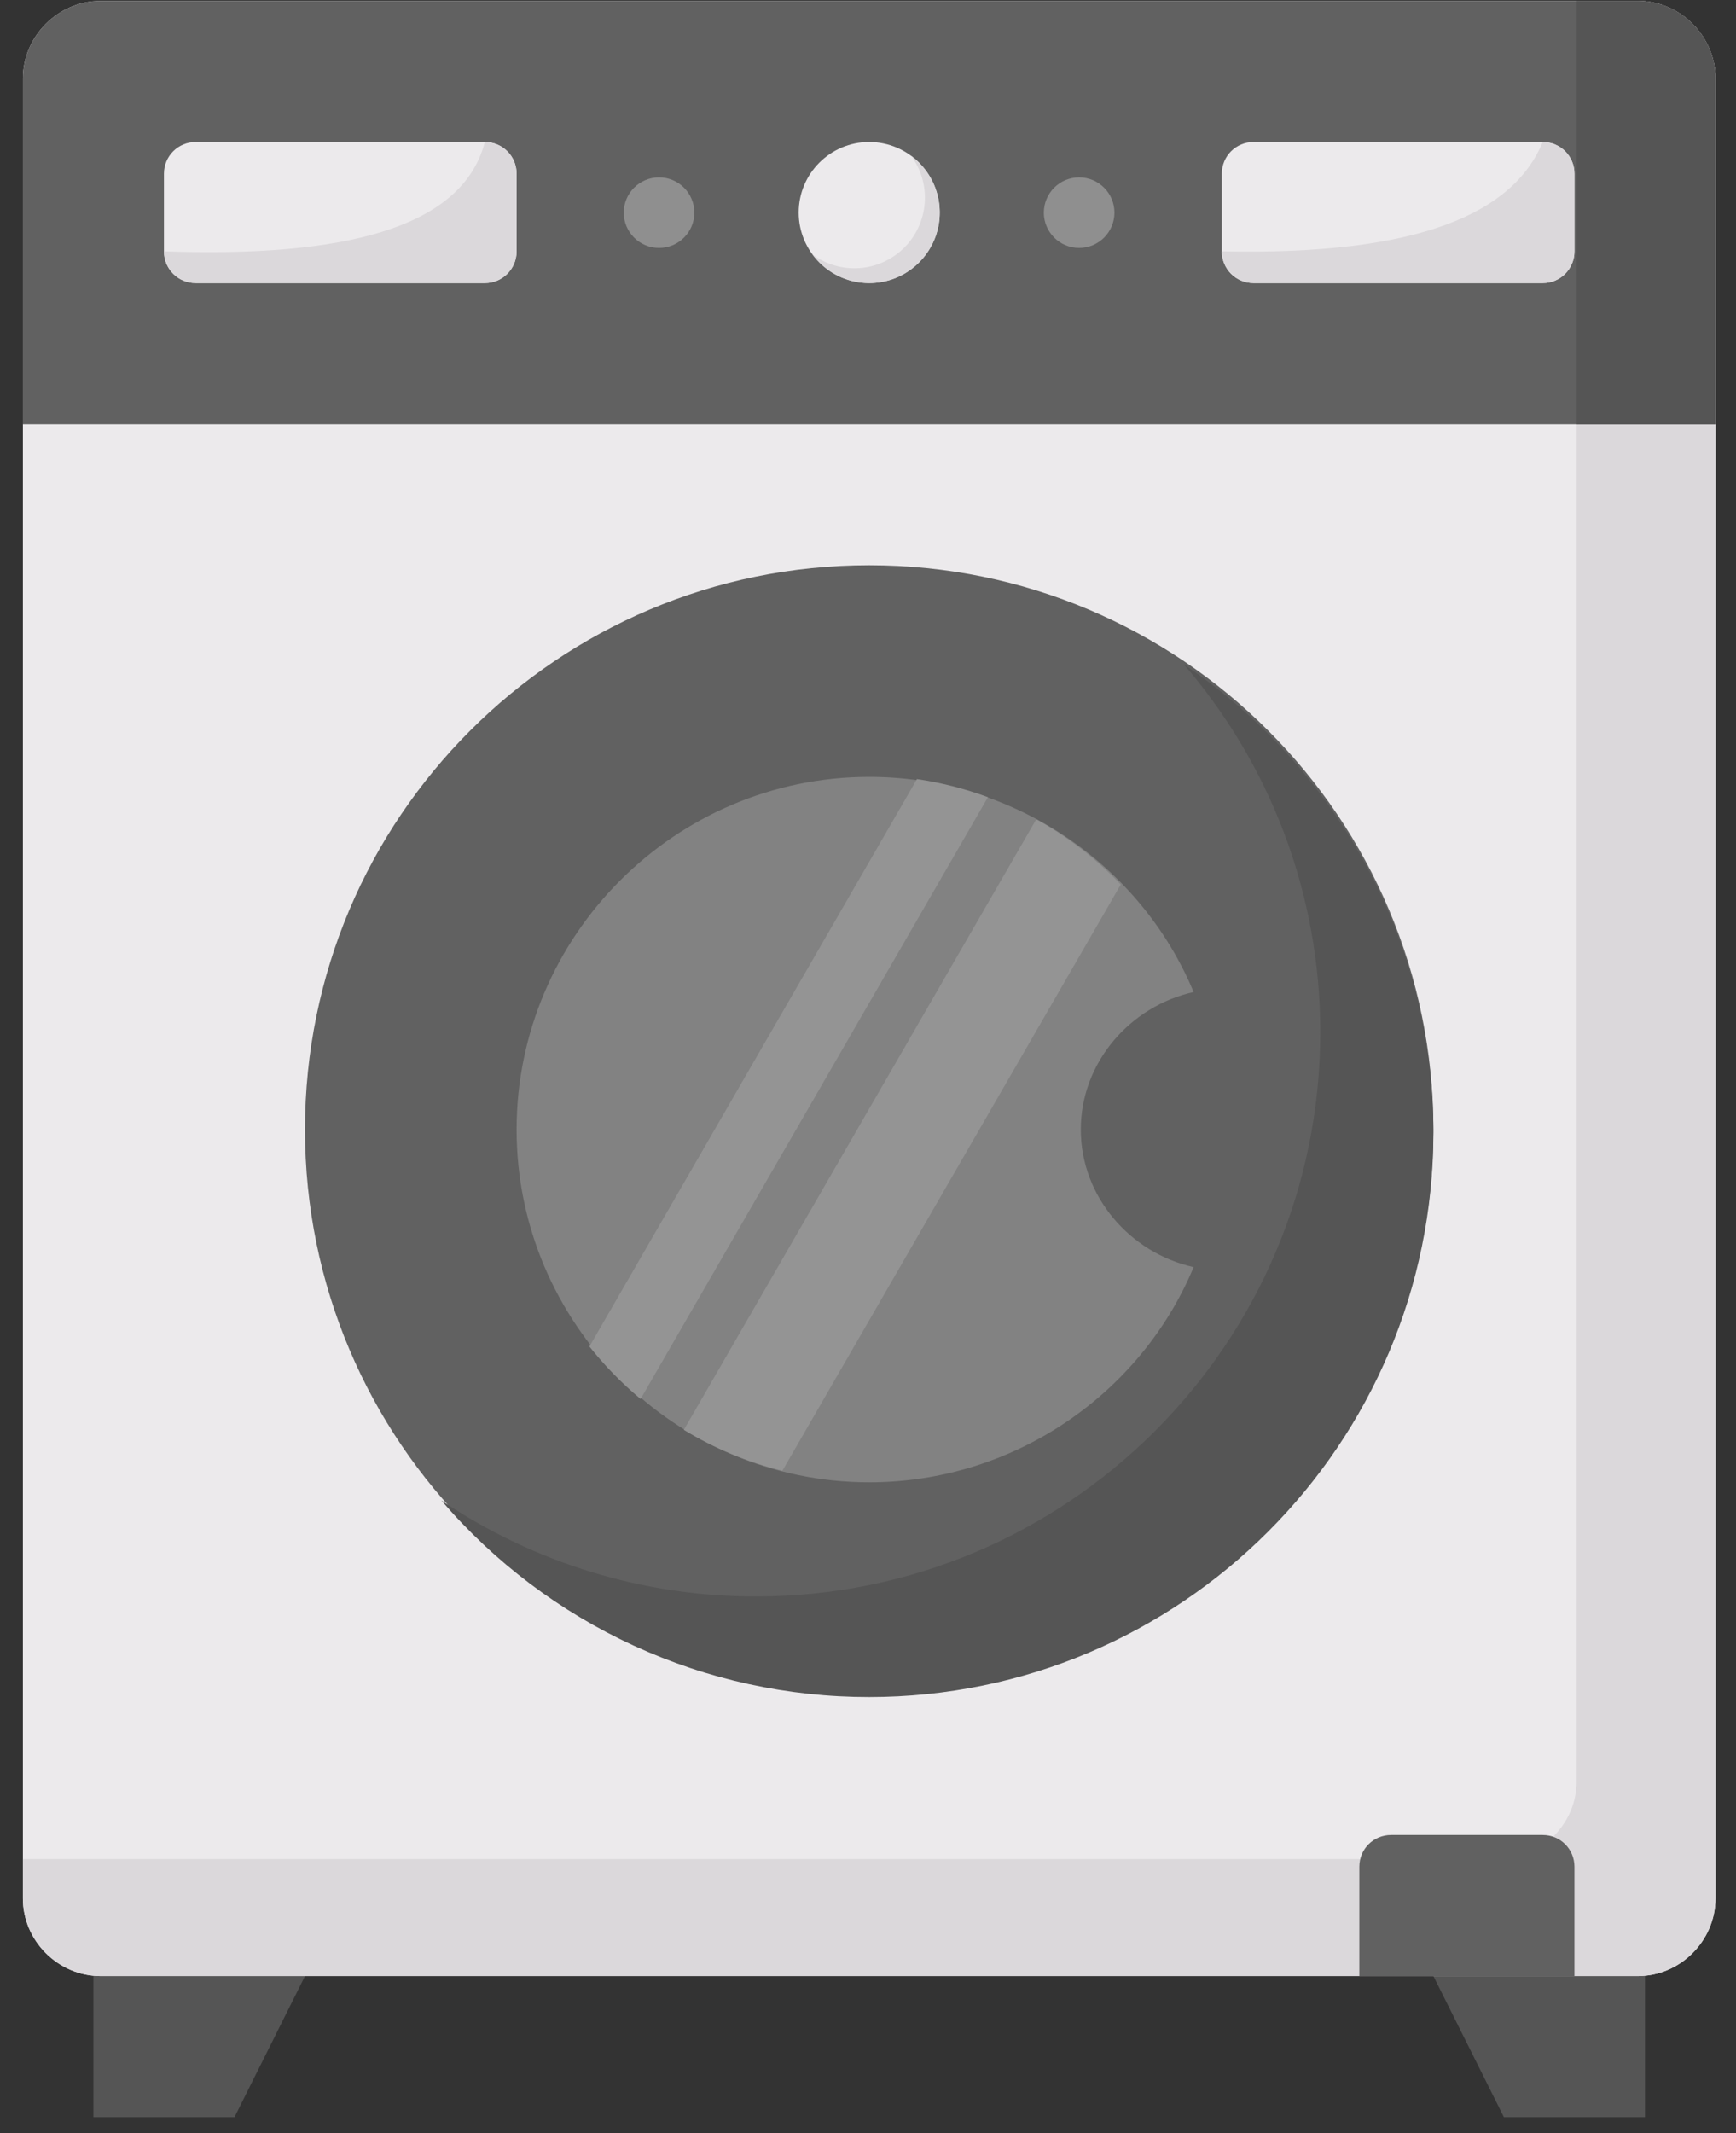 <svg width="70" height="86" viewBox="0 0 70 86" fill="none" xmlns="http://www.w3.org/2000/svg">
<rect x="0" y="0" width="70" height="86" fill="#333333" stroke="none"/>
<path d="M3.767 85.35V79.662L7.858 78.24L12.298 79.662L9.455 85.35H3.767ZM66.33 85.35V79.662L62.277 78.24L57.798 79.662L60.642 85.35H66.33Z" fill="#555555"/>
<path d="M4.051 79.662H66.045C67.751 79.662 69.173 78.24 69.173 76.534V3.165C69.173 1.459 67.751 0.037 66.045 0.037H4.051C2.345 0.037 0.923 1.459 0.923 3.165V76.534C0.923 78.24 2.345 79.662 4.051 79.662Z" fill="#ECEAEC"/>
<path d="M63.573 0.037V71.818C63.573 73.524 62.151 74.946 60.444 74.946H0.923V76.534C0.923 78.24 2.345 79.662 4.051 79.662H66.045C67.751 79.662 69.173 78.24 69.173 76.534V3.165C69.173 1.459 67.751 0.037 66.045 0.037H63.573Z" fill="#DBD8DB"/>
<path d="M69.173 17.1V3.165C69.173 1.459 67.751 0.037 66.045 0.037H4.051C2.345 0.037 0.923 1.459 0.923 3.165V17.1H69.173Z" fill="#616161"/>
<path d="M63.574 17.1H69.173V3.165C69.173 1.459 67.751 0.037 66.045 0.037H63.574V17.1Z" fill="#555555"/>
<path d="M63.486 79.662V75.254C63.486 74.543 62.917 73.975 62.206 73.975H56.092C55.381 73.975 54.812 74.543 54.812 75.254V79.662H63.486Z" fill="#616161"/>
<path d="M35.048 68.287C47.613 68.287 57.798 58.102 57.798 45.537C57.798 32.973 47.613 22.787 35.048 22.787C22.484 22.787 12.298 32.973 12.298 45.537C12.298 58.102 22.484 68.287 35.048 68.287Z" fill="#616161"/>
<path fill-rule="evenodd" clip-rule="evenodd" d="M47.736 26.782C53.804 30.869 57.798 37.803 57.798 45.663C57.798 58.22 47.605 68.413 35.048 68.413C31.771 68.416 28.533 67.709 25.555 66.341C22.578 64.973 19.931 62.977 17.798 60.489C21.547 63.017 25.966 64.365 30.487 64.358C43.042 64.358 53.237 54.165 53.237 41.608C53.237 35.948 51.164 30.766 47.736 26.782Z" fill="#555555"/>
<path d="M35.048 11.412C36.619 11.412 37.892 10.139 37.892 8.568C37.892 6.998 36.619 5.725 35.048 5.725C33.478 5.725 32.205 6.998 32.205 8.568C32.205 10.139 33.478 11.412 35.048 11.412Z" fill="#ECEAEC"/>
<path fill-rule="evenodd" clip-rule="evenodd" d="M36.739 6.282C37.068 6.525 37.341 6.837 37.539 7.195C37.736 7.553 37.855 7.95 37.885 8.358C37.916 8.766 37.858 9.176 37.715 9.559C37.573 9.943 37.35 10.291 37.06 10.581C36.771 10.87 36.422 11.093 36.039 11.236C35.655 11.378 35.245 11.436 34.837 11.405C34.429 11.375 34.033 11.257 33.675 11.059C33.316 10.861 33.005 10.588 32.762 10.259C33.31 10.664 33.984 10.858 34.663 10.808C35.343 10.757 35.981 10.464 36.462 9.983C36.944 9.501 37.237 8.863 37.287 8.184C37.338 7.505 37.144 6.83 36.739 6.282Z" fill="#DBD8DB"/>
<path d="M62.206 11.412H50.547C49.836 11.412 49.267 10.843 49.267 10.132V7.004C49.267 6.293 49.836 5.725 50.547 5.725H62.206C62.917 5.725 63.486 6.293 63.486 7.004V10.132C63.486 10.843 62.917 11.412 62.206 11.412Z" fill="#ECEAEC"/>
<path d="M62.206 11.412H50.547C49.836 11.412 49.267 10.843 49.267 10.132C57.237 10.302 61.016 8.594 62.206 5.725C62.917 5.725 63.486 6.293 63.486 7.004V10.132C63.486 10.843 62.917 11.412 62.206 11.412Z" fill="#DBD8DB"/>
<path d="M19.55 11.412H7.891C7.18 11.412 6.611 10.843 6.611 10.132V7.004C6.611 6.293 7.18 5.725 7.891 5.725H19.55C20.261 5.725 20.83 6.293 20.83 7.004V10.132C20.83 10.843 20.261 11.412 19.55 11.412Z" fill="#ECEAEC"/>
<path d="M19.55 11.412H7.891C7.18 11.412 6.611 10.843 6.611 10.132C13.832 10.387 18.641 9.211 19.55 5.725C20.261 5.725 20.83 6.293 20.83 7.004V10.132C20.83 10.843 20.261 11.412 19.55 11.412Z" fill="#DBD8DB"/>
<path d="M48.13 51.082C45.997 56.201 40.878 59.756 35.048 59.756C27.228 59.756 20.83 53.357 20.83 45.537C20.83 37.717 27.228 31.318 35.048 31.318C40.878 31.318 45.997 34.873 48.13 39.992C45.57 40.56 43.58 42.836 43.58 45.537C43.58 48.239 45.57 50.514 48.13 51.082Z" fill="#828282"/>
<path d="M43.514 9.995C44.3 9.995 44.937 9.358 44.937 8.573C44.937 7.787 44.3 7.15 43.514 7.15C42.728 7.15 42.09 7.787 42.09 8.573C42.09 9.358 42.728 9.995 43.514 9.995Z" fill="#8F8F8F"/>
<path d="M26.575 9.995C27.361 9.995 27.998 9.358 27.998 8.573C27.998 7.787 27.361 7.15 26.575 7.15C25.789 7.15 25.151 7.787 25.151 8.573C25.151 9.358 25.789 9.995 26.575 9.995Z" fill="#8F8F8F"/>
<path d="M41.784 33.03C43.049 33.731 44.2 34.618 45.192 35.658L31.548 59.289C30.147 58.946 28.807 58.391 27.574 57.643L41.784 33.03ZM36.975 31.406C37.952 31.55 38.91 31.794 39.836 32.137L25.831 56.397C25.072 55.765 24.381 55.056 23.767 54.283L36.975 31.406Z" fill="#949494"/>
</svg>
